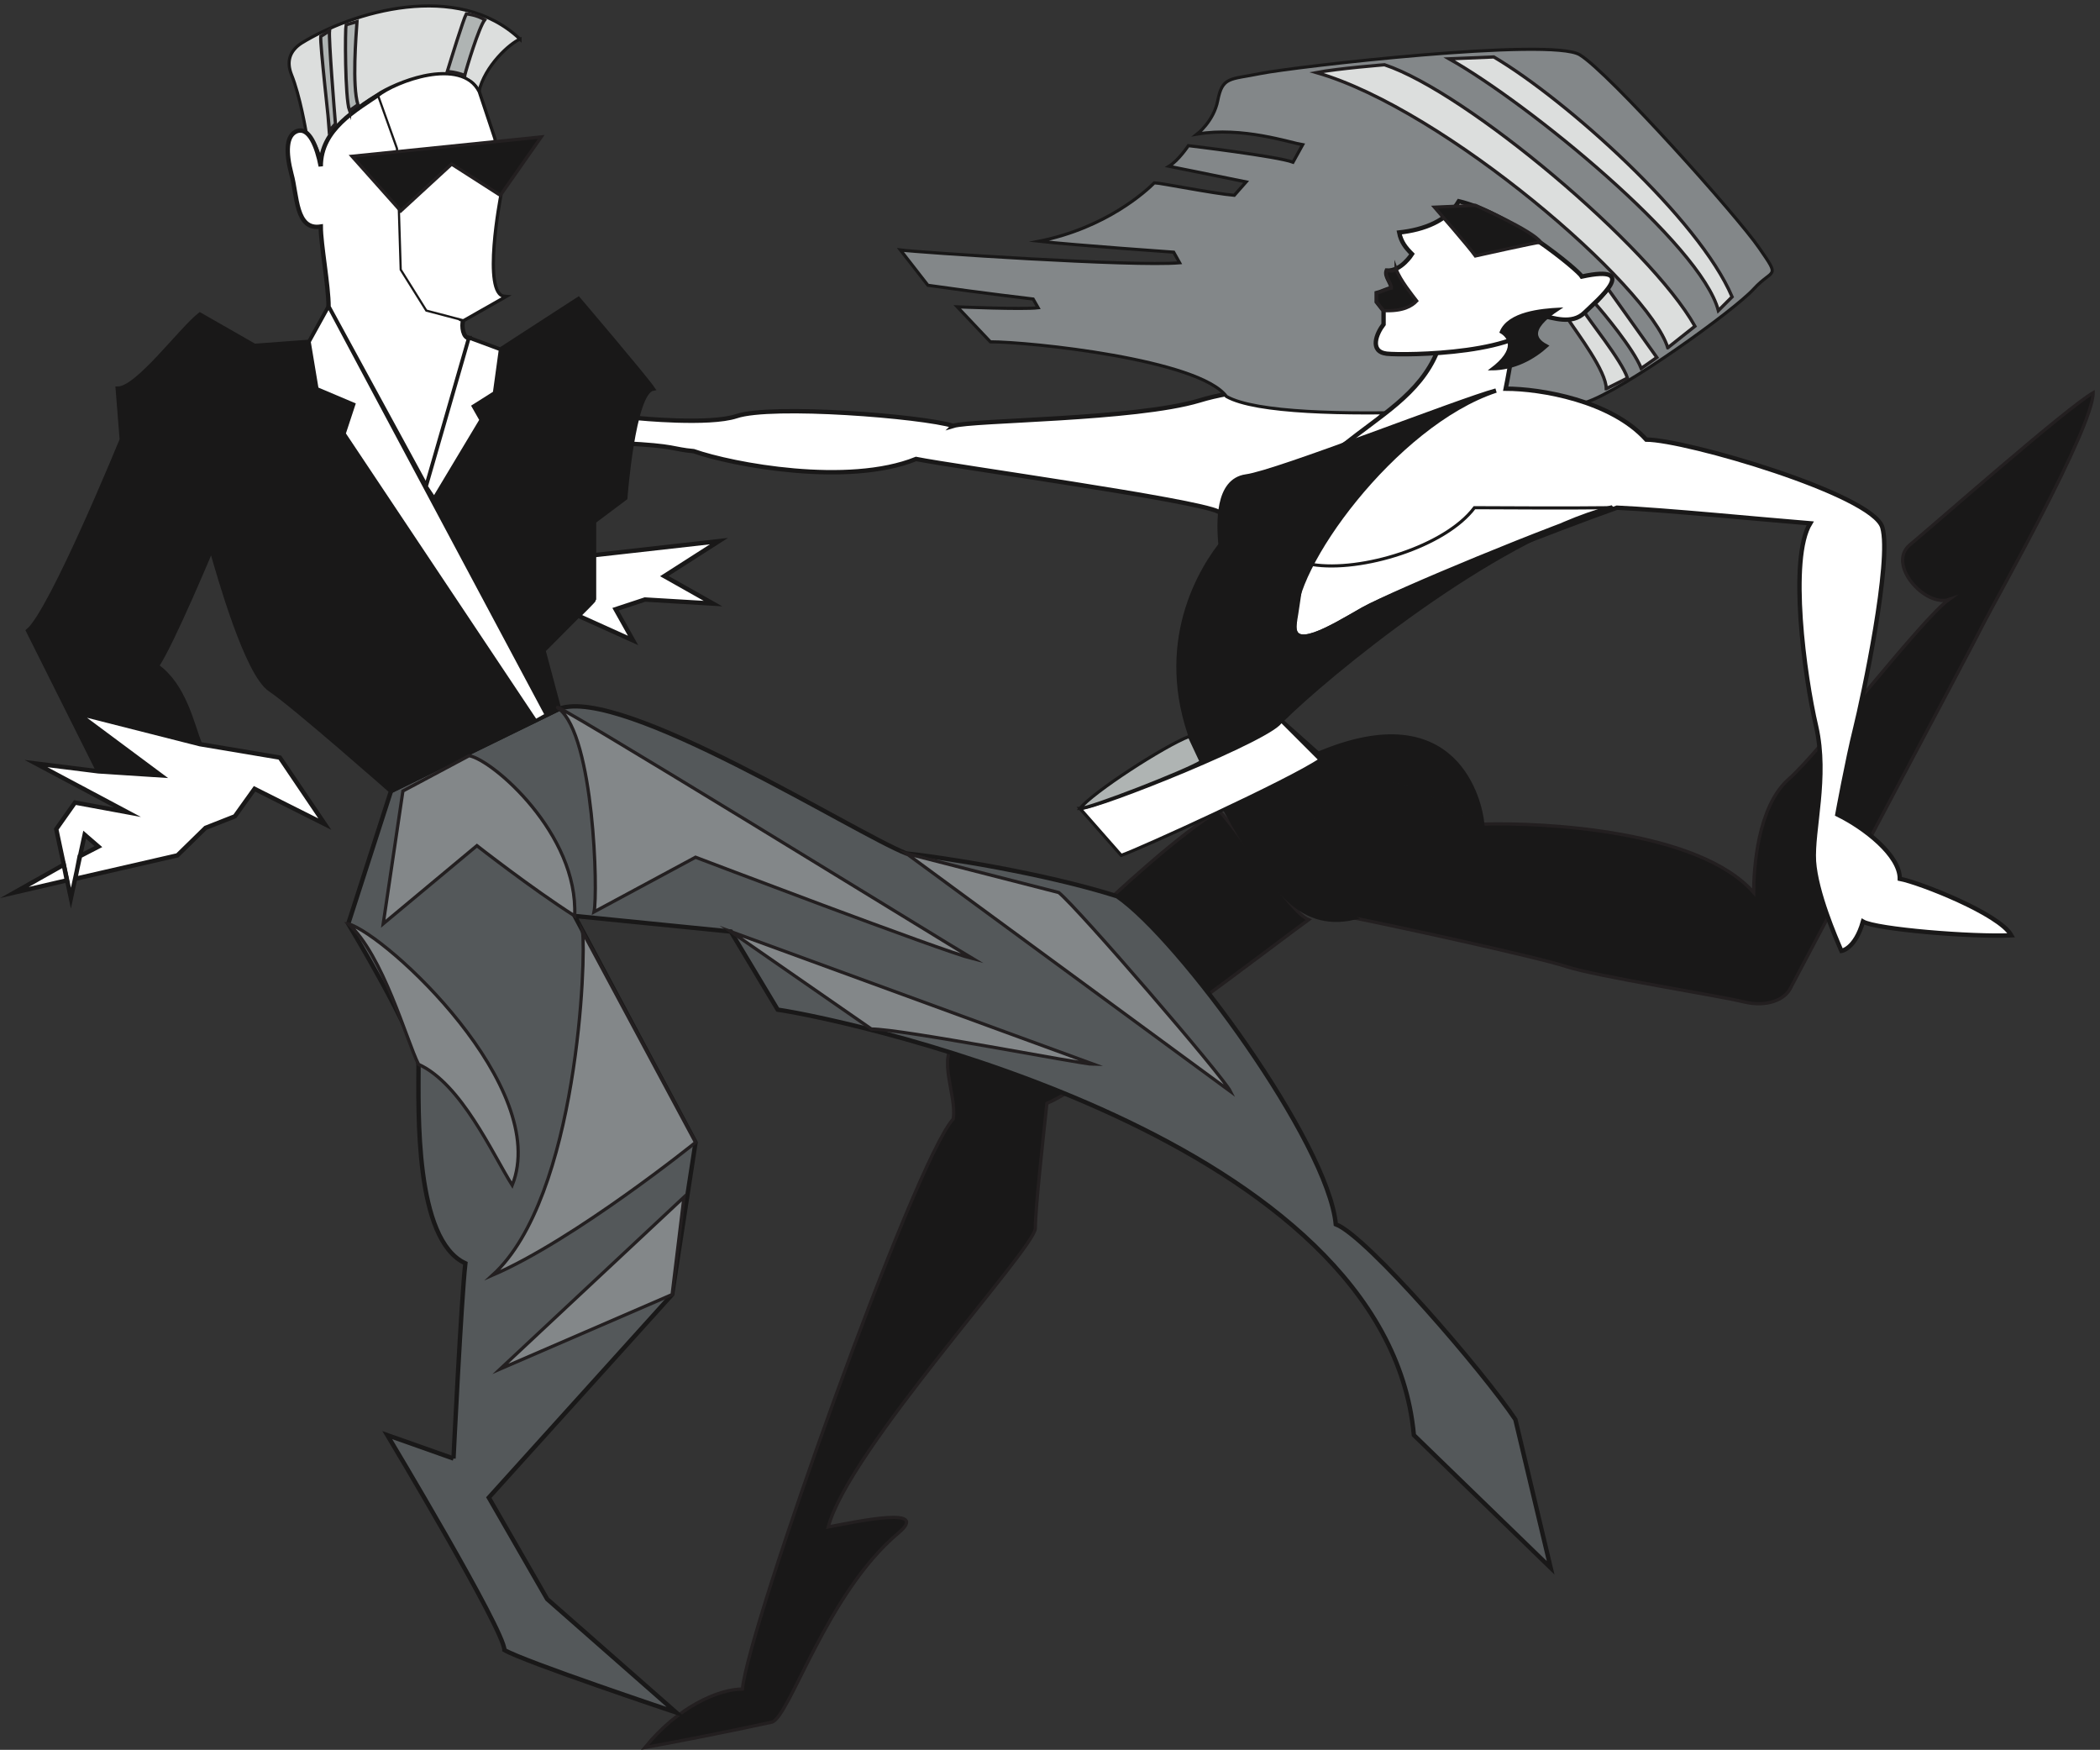 <svg xmlns="http://www.w3.org/2000/svg" xml:space="preserve" width="643.889" height="536.437"><rect width="100%" height="100%" fill="#333333" stroke="none"/><path d="M3389.04 2131.47c-81.36 36-216 179.28-364.32 49.68-72-63.36-49.68-211.68 66.96-265.68 72-13.68 423.36-90 491.04-112.32 66.96-22.32 354.96-67.68 408.96-81.36 54-12.96 95.04 5.04 108 31.68 13.68 27.36 419.04 787.68 445.68 841.68 27.36 54 252 450 252 530.64-62.64-36-368.64-306-422.64-350.64-54-45.36 36-144 90-126-63.36-45.36-297.36-351.36-369.36-414-72-63.36-80.64-207.36-80.64-261.36-126 144-486 162-625.68 157.68" style="fill:#191818;fill-opacity:1;fill-rule:evenodd;stroke:none" transform="matrix(.133 0 0 -.133 3.74 536.132)"/><path d="M3389.04 2131.47c-81.36 36-216 179.28-364.32 49.68-72-63.36-49.68-211.68 66.96-265.68 72-13.68 423.36-90 491.04-112.32 66.96-22.32 354.96-67.68 408.96-81.36 54-12.96 95.04 5.04 108 31.68 13.68 27.36 419.04 787.68 445.68 841.68 27.36 54 252 450 252 530.64-62.64-36-368.64-306-422.64-350.64-54-45.36 36-144 90-126-63.36-45.36-297.36-351.36-369.36-414-72-63.36-80.64-207.36-80.64-261.36-126 144-486 162-625.68 157.68z" style="fill:none;stroke:#231f20;stroke-width:7.5;stroke-linecap:butt;stroke-linejoin:miter;stroke-miterlimit:10;stroke-dasharray:none;stroke-opacity:1" transform="matrix(.133 0 0 -.133 3.74 536.132)"/><path d="M2169.36 3049.47c-72 22.32-418.32 49.68-499.68 22.32-63.36-20.88-228.96-4.32-228.96-4.32l-169.92 8.64-128.88-50.4-117.36-90 143.28 64.8 105.84 14.4c0-17.28-61.92-43.92-84.96-96.48 0 0 170.64 55.44 220.32 90.72 122.4-5.76 112.32-13.68 162-18 90-31.68 355.68-81.36 512.64-18 90-18 643.68-94.32 697.68-121.68 13.68 4.32 351.36 171.36 378 225.36-36 44.64-253.44 82.8-422.64 30.96-149.04-44.64-522-44.64-567.36-58.32" style="fill:#fff;fill-opacity:1;fill-rule:evenodd;stroke:none" transform="matrix(.133 0 0 -.133 3.74 536.132)"/><path d="M2169.36 3049.47c-72 22.32-418.32 49.68-499.68 22.32-63.36-20.88-228.96-4.32-228.96-4.32l-169.92 8.64-128.88-50.4-117.36-90 143.28 64.8 105.84 14.4c0-17.28-61.92-43.92-84.96-96.48 0 0 170.64 55.44 220.32 90.72 122.4-5.76 112.32-13.68 162-18 90-31.68 355.68-81.36 512.64-18 90-18 643.68-94.32 697.68-121.68 13.68 4.32 351.36 171.36 378 225.36-36 44.64-253.44 82.8-422.64 30.96-149.04-44.64-522-44.64-567.36-58.32z" style="fill:none;stroke:#191818;stroke-width:10.08;stroke-linecap:butt;stroke-linejoin:miter;stroke-miterlimit:10;stroke-dasharray:none;stroke-opacity:1" transform="matrix(.133 0 0 -.133 3.74 536.132)"/><path d="m1232.64 3061.71-52.56 35.28-87.84-5.76 83.52-18 23.04-25.2 33.84 13.68" style="fill:#fff;fill-opacity:1;fill-rule:evenodd;stroke:none" transform="matrix(.133 0 0 -.133 3.74 536.132)"/><path d="m1232.64 3061.71-52.56 35.28-87.84-5.76 83.52-18 23.04-25.2z" style="fill:none;stroke:#191818;stroke-width:5.04;stroke-linecap:butt;stroke-linejoin:miter;stroke-miterlimit:10;stroke-dasharray:none;stroke-opacity:1" transform="matrix(.133 0 0 -.133 3.74 536.132)"/><path d="m1147.68 3029.31-128.88-28.8h87.84z" style="fill:#fff;fill-opacity:1;fill-rule:evenodd;stroke:none" transform="matrix(.133 0 0 -.133 3.74 536.132)"/><path d="m1147.68 3029.31-128.88-28.8h87.84z" style="fill:none;stroke:#191818;stroke-width:5.04;stroke-linecap:butt;stroke-linejoin:miter;stroke-miterlimit:10;stroke-dasharray:none;stroke-opacity:1" transform="matrix(.133 0 0 -.133 3.74 536.132)"/><path d="M2781.36 2163.15c45.36-45.36 162-234 207.36-252-63.36-45.36-495.36-378-603.36-423.36-8.64-80.64-26.64-242.64-26.64-288 0-44.64-432-512.642-477.36-688.321 72 13.679 235.44 48.242 162-13.68-166.32-138.961-252-426.96-292.32-436.32-105.12-23.04-243.36-49.68-292.32-58.32 76.32 94.32 170.64 134.64 224.64 134.64 13.68 144 396 1215.361 486 1314.001 9.36 54-40.32 145.44 9.36 180 90 63.36 414 414 602.64 531.36" style="fill:#191818;fill-opacity:1;fill-rule:evenodd;stroke:none" transform="matrix(.133 0 0 -.133 3.74 536.132)"/><path d="M2781.36 2163.15c45.36-45.36 162-234 207.36-252-63.36-45.36-495.36-378-603.36-423.36-8.64-80.64-26.64-242.64-26.64-288 0-44.64-432-512.642-477.36-688.321 72 13.679 235.44 48.242 162-13.68-166.32-138.961-252-426.96-292.32-436.32-105.12-23.04-243.36-49.68-292.32-58.32 76.32 94.32 170.64 134.64 224.64 134.64 13.68 144 396 1215.361 486 1314.001 9.36 54-40.32 145.44 9.36 180 90 63.36 414 414 602.64 531.36z" style="fill:none;stroke:#231f20;stroke-width:7.5;stroke-linecap:butt;stroke-linejoin:miter;stroke-miterlimit:10;stroke-dasharray:none;stroke-opacity:1" transform="matrix(.133 0 0 -.133 3.74 536.132)"/><path d="m1017.36 669.16-152.641 54s270.001-450 270.001-495.359c44.64-26.641 396-144 396-144L1233.36 345.16l-134.64 234 422.64 468 54 350.64-278.64 522 360-36 108-180c180-26.64 1404-296.64 1466.64-980.64l315.36-306-81.36 342c-72 108-342 422.64-414 450-18 188.64-360 656.64-504 756-170.64 54-404.64 90-486 98.64-116.64 45.36-656.64 387.36-800.64 333.36L873.359 2207.8l-98.64-306s152.64-252 162-324c0-108-9.36-404.64 108.001-458.64-9.36-81.36-27.36-450-27.36-450" style="fill:#54585a;fill-opacity:1;fill-rule:evenodd;stroke:none" transform="matrix(.133 0 0 -.133 3.74 536.132)"/><path d="m1017.36 669.16-152.641 54s270.001-450 270.001-495.359c44.64-26.641 396-144 396-144L1233.36 345.16l-134.64 234 422.64 468 54 350.64-278.64 522 360-36 108-180c180-26.64 1404-296.64 1466.64-980.64l315.36-306-81.36 342c-72 108-342 422.64-414 450-18 188.64-360 656.64-504 756-170.64 54-404.64 90-486 98.64-116.64 45.36-656.64 387.36-800.64 333.36L873.359 2207.8l-98.64-306s152.64-252 162-324c0-108-9.36-404.64 108.001-458.64-9.36-81.36-27.36-450-27.36-450z" style="fill:none;stroke:#191818;stroke-width:10.08;stroke-linecap:butt;stroke-linejoin:miter;stroke-miterlimit:10;stroke-dasharray:none;stroke-opacity:1" transform="matrix(.133 0 0 -.133 3.74 536.132)"/><path d="m1260.72 2397.15-36 134.64 116.64 117.36v180l72 54s18 242.64 63.36 252c-18 26.64-171.36 206.64-171.36 206.64l-180-116.64-72 26.64-98.641-342-225.36 414-44.64-80.64-126-9.36-126 72c-45.36-36-144-170.64-189.36-170.64l9.36-117.36s-162-396-216-440.64l162-324 198-27.36 36 90c-18 45.36-36 135.36-99.36 180 36 54 126 270 126 270 18-62.64 81.36-288 135.36-324 54-36 278.64-234 278.64-234l387.361 189.36" style="fill:#191818;fill-opacity:1;fill-rule:evenodd;stroke:none" transform="matrix(.133 0 0 -.133 3.74 536.132)"/><path d="m1260.72 2397.15-36 134.64 116.64 117.36v180l72 54s18 242.64 63.36 252c-18 26.64-171.36 206.64-171.36 206.64l-180-116.64-72 26.64-98.641-342-225.36 414-44.64-80.64-126-9.36-126 72c-45.36-36-144-170.64-189.36-170.64l9.36-117.36s-162-396-216-440.64l162-324 198-27.36 36 90c-18 45.36-36 135.36-99.36 180 36 54 126 270 126 270 18-62.64 81.36-288 135.36-324 54-36 278.64-234 278.64-234z" style="fill:none;stroke:#191818;stroke-width:10.08;stroke-linecap:butt;stroke-linejoin:miter;stroke-miterlimit:10;stroke-dasharray:none;stroke-opacity:1" transform="matrix(.133 0 0 -.133 3.74 536.132)"/><path d="m1341.36 2751.39 288 32.4-126-80.64 112.32-63.36-156.96 9.36-67.68-22.32 40.32-72-126 56.88s36 35.28 36 37.44v102.24" style="fill:#fff;fill-opacity:1;fill-rule:evenodd;stroke:none" transform="matrix(.133 0 0 -.133 3.74 536.132)"/><path d="m1341.36 2751.39 288 32.4-126-80.64 112.32-63.36-156.96 9.36-67.68-22.32 40.32-72-126 56.88s36 35.28 36 37.44v102.24z" style="fill:none;stroke:#191818;stroke-width:10.08;stroke-linecap:butt;stroke-linejoin:miter;stroke-miterlimit:10;stroke-dasharray:none;stroke-opacity:1" transform="matrix(.133 0 0 -.133 3.74 536.132)"/><path d="m155.52 2057.31 43.199 22.32-31.68 27.36-31.68-146.16-33.839 159.12 43.199 61.2 120.961-22.32-210.961 112.32 144-18 144-9.36-193.68 144 283.68-72 184.32-30.96 103.68-153.36-162 81.36-45.36-63.36-67.679-26.64-64.801-63.36-235.438-54 10.079 51.84" style="fill:#fff;fill-opacity:1;fill-rule:evenodd;stroke:none" transform="matrix(.133 0 0 -.133 3.74 536.132)"/><path d="m155.52 2057.31 43.199 22.32-31.68 27.36-31.68-146.16-33.839 159.12 43.199 61.2 120.961-22.32-210.961 112.32 144-18 144-9.36-193.68 144 283.68-72 184.32-30.96 103.68-153.36-162 81.36-45.36-63.36-67.679-26.64-64.801-63.36-235.438-54z" style="fill:none;stroke:#191818;stroke-width:10.08;stroke-linecap:butt;stroke-linejoin:miter;stroke-miterlimit:10;stroke-dasharray:none;stroke-opacity:1" transform="matrix(.133 0 0 -.133 3.74 536.132)"/><path d="M126 2001.87 5.04 1973.79l113.761 64.08Z" style="fill:#fff;fill-opacity:1;fill-rule:evenodd;stroke:none" transform="matrix(.133 0 0 -.133 3.74 536.132)"/><path d="M126 2001.87 5.04 1973.79l113.761 64.08Z" style="fill:none;stroke:#191818;stroke-width:10.08;stroke-linecap:butt;stroke-linejoin:miter;stroke-miterlimit:10;stroke-dasharray:none;stroke-opacity:1" transform="matrix(.133 0 0 -.133 3.74 536.132)"/><path d="M1170.72 3940.83c-23.04-9.36-81.36-61.2-95.04-121.68-22.32 62.64-154.078 45.37-252-18-76.321-49.68-112.321-103.68-112.321-153.36 0 41.05-33.839 79.2-33.839 79.2s-13.68 82.8-33.84 132.48c-11.52 29.52-4.321 54 23.039 72 116.64 72 360.001 146.16 504.001 9.36" style="fill:#dcdedd;fill-opacity:1;fill-rule:evenodd;stroke:none" transform="matrix(.133 0 0 -.133 3.74 536.132)"/><path d="M1170.72 3940.83c-23.04-9.36-81.36-61.2-95.04-121.68-22.32 62.64-154.078 45.37-252-18-76.321-49.68-112.321-103.68-112.321-153.36 0 41.05-33.839 79.2-33.839 79.2s-13.68 82.8-33.84 132.48c-11.52 29.52-4.321 54 23.039 72 116.64 72 360.001 146.16 504.001 9.36z" style="fill:none;stroke:#191818;stroke-width:7.2;stroke-linecap:butt;stroke-linejoin:miter;stroke-miterlimit:10;stroke-dasharray:none;stroke-opacity:1" transform="matrix(.133 0 0 -.133 3.74 536.132)"/><path d="m1039.68 3292.83 95.04 54c-54 4.32-9.36 234-9.36 234l-13.68 130.32-36 108c-44.64 76.32-173.52 27.36-224.641-2.16-58.32-39.6-139.68-83.52-139.68-169.2-8.64 45.36-26.64 90-54 81.36-26.64-9.36-26.64-49.68-13.679-99.36 13.679-48.96 9.359-130.32 67.679-120.96 0-41.04 18-135.36 18-185.04l225.36-414 98.641 342c-13.68 0-18 27.36-13.68 41.04" style="fill:#fff;fill-opacity:1;fill-rule:evenodd;stroke:none" transform="matrix(.133 0 0 -.133 3.74 536.132)"/><path d="m1039.68 3292.83 95.04 54c-54 4.32-9.36 234-9.36 234l-13.68 130.32-36 108c-44.64 76.32-173.52 27.36-224.641-2.16-58.32-39.6-139.68-83.52-139.68-169.2-8.64 45.36-26.64 90-54 81.36-26.64-9.36-26.64-49.68-13.679-99.36 13.679-48.96 9.359-130.32 67.679-120.96 0-41.04 18-135.36 18-185.04l225.36-414 98.641 342c-13.68 0-18 27.36-13.68 41.04z" style="fill:none;stroke:#191818;stroke-width:10.08;stroke-linecap:butt;stroke-linejoin:miter;stroke-miterlimit:10;stroke-dasharray:none;stroke-opacity:1" transform="matrix(.133 0 0 -.133 3.74 536.132)"/><path d="M3627.36 3103.48c85.68 27.36 342 211.68 387.36 261.36 44.64 48.96 62.64 22.32 12.96 94.32-48.96 72-346.32 404.64-414 445.68-66.96 40.32-656.64-27.36-735.84-43.2-70.56-14.41-87.84-6.48-98.64-62.64-9.36-47.52-47.52-77.04-47.52-77.04 103.68 18 216-20.16 243.36-24.48l-22.32-40.32c-36 13.68-241.2 38.16-241.2 38.16s-22.32-33.84-44.64-47.52l177.84-36-27.36-30.96c-49.68 4.32-170.64 28.8-184.32 28.8-18-18-110.16-103.68-265.68-134.64 85.68-9.36 310.32-25.2 310.32-25.2l13.68-24.48c-108-9.36-607.68 24.48-643.68 29.52l63.36-81.36c126-18 242.64-31.68 242.64-31.68l11.52-20.16c-36-4.32-186.48 2.16-186.48 2.16l76.32-80.64c90 0 481.68-40.32 544.32-126 135.36-76.32 828-13.68 828-13.68" style="fill:#838789;fill-opacity:1;fill-rule:evenodd;stroke:none" transform="matrix(.133 0 0 -.133 3.74 536.132)"/><path d="M3627.36 3103.48c85.68 27.36 342 211.68 387.36 261.36 44.64 48.96 62.64 22.32 12.96 94.32-48.96 72-346.32 404.64-414 445.68-66.96 40.32-656.64-27.36-735.84-43.2-70.56-14.41-87.84-6.48-98.64-62.64-9.36-47.52-47.52-77.04-47.52-77.04 103.68 18 216-20.16 243.36-24.48l-22.32-40.32c-36 13.68-241.2 38.16-241.2 38.16s-22.32-33.84-44.64-47.52l177.84-36-27.36-30.96c-49.68 4.32-170.64 28.8-184.32 28.8-18-18-110.16-103.68-265.68-134.64 85.68-9.36 310.32-25.2 310.32-25.2l13.68-24.48c-108-9.36-607.68 24.48-643.68 29.52l63.36-81.36c126-18 242.64-31.68 242.64-31.68l11.52-20.16c-36-4.32-186.48 2.16-186.48 2.16l76.32-80.64c90 0 481.68-40.32 544.32-126 135.36-76.32 828-13.68 828-13.68z" style="fill:none;stroke:#191818;stroke-width:7.2;stroke-linecap:butt;stroke-linejoin:miter;stroke-miterlimit:10;stroke-dasharray:none;stroke-opacity:1" transform="matrix(.133 0 0 -.133 3.74 536.132)"/><path d="M3285.36 3220.83c121.69 4.32 157.69 26.64 171.37 36 12.95 8.64-13.68-121.68-13.68-121.68 80.63 0 242.63-27.36 324-117.36 90 0 521.99-126 544.31-202.32 22.32-76.32-44.64-391.68-62.64-463.68s-41.04-198-41.04-198c63.36-30.96 144-94.32 144-148.32 45.36-8.64 229.68-80.64 257.04-130.32-90-4.32-311.04 13.68-342 31.68-18-63.36-49.68-67.68-49.68-67.68-13.68 31.68-58.32 134.64-63.36 206.64-4.32 72 31.68 193.68 5.04 311.04-27.36 116.64-63.36 386.64-13.68 468-108 8.64-333.36 30.96-445.68 36-116.63-41.04-512.63-193.68-584.63-234-72-41.04-171.37-103.68-157.69-27.36 13.69 76.32 41.05 345.6 112.32 405.36 81.37 66.96 175.69 116.64 216 216" style="fill:#fff;fill-opacity:1;fill-rule:evenodd;stroke:none" transform="matrix(.133 0 0 -.133 3.74 536.132)"/><path d="M3285.36 3220.83c121.69 4.32 157.69 26.64 171.37 36 12.95 8.64-13.68-121.68-13.68-121.68 80.63 0 242.63-27.36 324-117.36 90 0 521.99-126 544.31-202.32 22.32-76.32-44.64-391.68-62.64-463.68s-41.04-198-41.04-198c63.36-30.96 144-94.32 144-148.32 45.36-8.64 229.68-80.64 257.04-130.32-90-4.32-311.04 13.68-342 31.68-18-63.36-49.68-67.68-49.68-67.68-13.68 31.68-58.32 134.64-63.36 206.64-4.32 72 31.68 193.68 5.04 311.04-27.36 116.64-63.36 386.64-13.68 468-108 8.64-333.36 30.96-445.68 36-116.63-41.04-512.63-193.68-584.63-234-72-41.04-171.37-103.68-157.69-27.36 13.69 76.32 41.05 345.6 112.32 405.36 81.37 66.96 175.69 116.64 216 216z" style="fill:none;stroke:#191818;stroke-width:10.08;stroke-linecap:butt;stroke-linejoin:miter;stroke-miterlimit:10;stroke-dasharray:none;stroke-opacity:1" transform="matrix(.133 0 0 -.133 3.74 536.132)"/><path d="M3685.68 2860.83c-130.32-41.04-498.96-193.68-570.96-234-72-41.04-171.36-103.68-157.68-27.36-13.68 117.36 229.68 454.32 463.68 531.36-85.68-23.04-504.72-188.64-576-198-67.68-9.36-63.36-108-59.04-157.68-62.64-81.36-156.96-264.24-44.64-499.68 85.68-180 148.32-265.68 193.68-310.32 44.64-45.36 94.32-63.36 156.96-49.68-116.64 54-138.96 202.32-66.96 265.68 148.32 129.6 282.96-13.68 364.32-49.68-4.32 49.68-58.32 297.36-378 162l-85.68 76.32c103.68 103.68 486 419.04 760.32 491.04" style="fill:#191818;fill-opacity:1;fill-rule:evenodd;stroke:none" transform="matrix(.133 0 0 -.133 3.74 536.132)"/><path d="M3685.68 2860.83c-130.32-41.04-498.96-193.68-570.96-234-72-41.04-171.36-103.68-157.68-27.36-13.68 117.36 229.68 454.32 463.68 531.36-85.68-23.04-504.72-188.64-576-198-67.68-9.36-63.36-108-59.04-157.68-62.64-81.36-156.96-264.24-44.64-499.68 85.68-180 148.32-265.68 193.68-310.32 44.64-45.36 94.32-63.36 156.96-49.68-116.64 54-138.96 202.32-66.96 265.68 148.32 129.6 282.96-13.68 364.32-49.68-4.32 49.68-58.32 297.36-378 162l-85.68 76.32c103.68 103.68 486 419.04 760.32 491.04z" style="fill:none;stroke:#191818;stroke-width:10.08;stroke-linecap:butt;stroke-linejoin:miter;stroke-miterlimit:10;stroke-dasharray:none;stroke-opacity:1" transform="matrix(.133 0 0 -.133 3.74 536.132)"/><path d="M3685.68 2860.83c-110.16-1.44-258.48 0-314.64 0-67.68-90-261.36-149.04-373.68-131.04" style="fill:none;stroke:#191818;stroke-width:7.2;stroke-linecap:butt;stroke-linejoin:miter;stroke-miterlimit:10;stroke-dasharray:none;stroke-opacity:1" transform="matrix(.133 0 0 -.133 3.74 536.132)"/><path d="m2925.36 2369.79 90-90c-72-48.96-418.32-206.64-458.64-220.32l-95.04 108c41.04 0 455.04 166.32 463.68 202.32" style="fill:#fff;fill-opacity:1;fill-rule:evenodd;stroke:none" transform="matrix(.133 0 0 -.133 3.74 536.132)"/><path d="m2925.36 2369.79 90-90c-72-48.96-418.32-206.64-458.64-220.32l-95.04 108c41.04 0 455.04 166.32 463.68 202.32z" style="fill:none;stroke:#191818;stroke-width:7.2;stroke-linecap:butt;stroke-linejoin:miter;stroke-miterlimit:10;stroke-dasharray:none;stroke-opacity:1" transform="matrix(.133 0 0 -.133 3.74 536.132)"/><path d="M2461.68 2167.47c27.36 36 193.68 144 252 166.32l27.36-58.32c-36-22.32-256.32-108-279.36-108" style="fill:#afb4b3;fill-opacity:1;fill-rule:evenodd;stroke:none" transform="matrix(.133 0 0 -.133 3.74 536.132)"/><path d="M2461.68 2167.47c27.36 36 193.68 144 252 166.32l27.36-58.32c-36-22.32-256.32-108-279.36-108z" style="fill:none;stroke:#191818;stroke-width:7.2;stroke-linecap:butt;stroke-linejoin:miter;stroke-miterlimit:10;stroke-dasharray:none;stroke-opacity:1" transform="matrix(.133 0 0 -.133 3.74 536.132)"/><path d="m729.359 3323.79 501.841-940.32-24.48-13.68-441.361 661.68 22.321 67.68-84.961 36-18 108 44.64 80.64" style="fill:#fff;fill-opacity:1;fill-rule:evenodd;stroke:none" transform="matrix(.133 0 0 -.133 3.74 536.132)"/><path d="m729.359 3323.79 501.841-940.32-24.48-13.68-441.361 661.68 22.321 67.68-84.961 36-18 108z" style="fill:none;stroke:#191818;stroke-width:7.2;stroke-linecap:butt;stroke-linejoin:miter;stroke-miterlimit:10;stroke-dasharray:none;stroke-opacity:1" transform="matrix(.133 0 0 -.133 3.74 536.132)"/><path d="m1053.36 3251.79 72-26.64-13.68-99.36-48.96-30.96 18-31.68-108.001-180-18 26.64 98.641 342" style="fill:#fff;fill-opacity:1;fill-rule:evenodd;stroke:none" transform="matrix(.133 0 0 -.133 3.74 536.132)"/><path d="m1053.36 3251.79 72-26.64-13.68-99.36-48.96-30.96 18-31.68-108.001-180-18 26.64z" style="fill:none;stroke:#191818;stroke-width:7.2;stroke-linecap:butt;stroke-linejoin:miter;stroke-miterlimit:10;stroke-dasharray:none;stroke-opacity:1" transform="matrix(.133 0 0 -.133 3.74 536.132)"/><path d="m1134.72 3346.83-95.04-54-84.961 22.32-59.039 94.32-8.641 279.36-43.199 120.96c38.879 31.68 191.52 90 231.84 9.36l36-108 13.68-130.32s-44.64-229.68 9.36-234" style="fill:#fff;fill-opacity:1;fill-rule:evenodd;stroke:none" transform="matrix(.133 0 0 -.133 3.74 536.132)"/><path d="m1134.72 3346.83-95.04-54-84.961 22.32-59.039 94.32-8.641 279.36-43.199 120.96c38.879 31.68 191.52 90 231.84 9.36l36-108 13.68-130.32s-44.64-229.68 9.36-234z" style="fill:none;stroke:#191818;stroke-width:5.04;stroke-linecap:butt;stroke-linejoin:miter;stroke-miterlimit:10;stroke-dasharray:none;stroke-opacity:1" transform="matrix(.133 0 0 -.133 3.74 536.132)"/><path d="m783.359 3670.83 436.321 44.64-94.32-134.64-112.32 72-117.36-108-112.321 126" style="fill:#191818;fill-opacity:1;fill-rule:evenodd;stroke:none" transform="matrix(.133 0 0 -.133 3.74 536.132)"/><path d="m783.359 3670.83 436.321 44.64-94.32-134.64-112.32 72-117.36-108z" style="fill:none;stroke:#231f20;stroke-width:7.5;stroke-linecap:butt;stroke-linejoin:miter;stroke-miterlimit:10;stroke-dasharray:none;stroke-opacity:1" transform="matrix(.133 0 0 -.133 3.74 536.132)"/><path d="M1043.28 3857.31c4.32 18 32.4 110.16 46.08 128.16-18 11.52-42.48 13.68-42.48 13.68-7.2-13.68-35.28-105.12-43.92-133.2 18 0 40.32-8.64 40.32-8.64" style="fill:#afb4b3;fill-opacity:1;fill-rule:evenodd;stroke:none" transform="matrix(.133 0 0 -.133 3.74 536.132)"/><path d="M1043.28 3857.31c4.32 18 32.4 110.16 46.08 128.16-18 11.52-42.48 13.68-42.48 13.68-7.2-13.68-35.28-105.12-43.92-133.2 18 0 40.32-8.64 40.32-8.64z" style="fill:none;stroke:#231f20;stroke-width:7.5;stroke-linecap:butt;stroke-linejoin:miter;stroke-miterlimit:10;stroke-dasharray:none;stroke-opacity:1" transform="matrix(.133 0 0 -.133 3.74 536.132)"/><path d="m777.602 3775.95 19.437 13.68c-13.68 43.92-4.32 159.84-2.16 191.52l-25.199-7.2c-2.16-8.64-2.879-167.04 7.922-198" style="fill:#afb4b3;fill-opacity:1;fill-rule:evenodd;stroke:none" transform="matrix(.133 0 0 -.133 3.74 536.132)"/><path d="m777.602 3775.95 19.437 13.68c-13.68 43.92-4.32 159.84-2.16 191.52l-25.199-7.2c-2.16-8.64-2.879-167.04 7.922-198z" style="fill:none;stroke:#231f20;stroke-width:7.5;stroke-linecap:butt;stroke-linejoin:miter;stroke-miterlimit:10;stroke-dasharray:none;stroke-opacity:1" transform="matrix(.133 0 0 -.133 3.74 536.132)"/><path d="m731.52 3729.87 13.679 15.84c-2.16 25.2-15.84 195.12-13.679 215.28-8.641-7.2-20.161-13.68-20.161-13.68-2.16-15.84 20.161-210.24 20.161-217.44" style="fill:#afb4b3;fill-opacity:1;fill-rule:evenodd;stroke:none" transform="matrix(.133 0 0 -.133 3.74 536.132)"/><path d="m731.52 3729.87 13.679 15.84c-2.16 25.2-15.84 195.12-13.679 215.28-8.641-7.2-20.161-13.68-20.161-13.68-2.16-15.84 20.161-210.24 20.161-217.44z" style="fill:none;stroke:#231f20;stroke-width:7.5;stroke-linecap:butt;stroke-linejoin:miter;stroke-miterlimit:10;stroke-dasharray:none;stroke-opacity:1" transform="matrix(.133 0 0 -.133 3.74 536.132)"/><path d="m900.719 2207.79 152.641 81.36c54-9.36 252-180 243.36-369.36-99.36 63.36-225.36 162-225.36 162l-216.001-180 45.36 306" style="fill:#838789;fill-opacity:1;fill-rule:evenodd;stroke:none" transform="matrix(.133 0 0 -.133 3.74 536.132)"/><path d="m900.719 2207.79 152.641 81.36c54-9.36 252-180 243.36-369.36-99.36 63.36-225.36 162-225.36 162l-216.001-180z" style="fill:none;stroke:#231f20;stroke-width:7.5;stroke-linecap:butt;stroke-linejoin:miter;stroke-miterlimit:10;stroke-dasharray:none;stroke-opacity:1" transform="matrix(.133 0 0 -.133 3.74 536.132)"/><path d="M1260.71 2397.15c-70.55 54 908.65-549.36 954-576-72 18-639.35 234-639.35 234l-234-126c9.35 44.64 0 404.64-80.65 468" style="fill:#838789;fill-opacity:1;fill-rule:evenodd;stroke:none" transform="matrix(.133 0 0 -.133 3.74 536.132)"/><path d="M1260.71 2397.15c-70.55 54 908.65-549.36 954-576-72 18-639.35 234-639.35 234l-234-126c9.35 44.64 0 404.64-80.65 468z" style="fill:none;stroke:#231f20;stroke-width:7.5;stroke-linecap:butt;stroke-linejoin:miter;stroke-miterlimit:10;stroke-dasharray:none;stroke-opacity:1" transform="matrix(.133 0 0 -.133 3.74 536.132)"/><path d="M774.719 1901.79c90-26.64 468.001-378 378.001-602.64-45.36 72-117.36 234-216.001 278.64-27.36 54-81.36 252-162 324" style="fill:#838789;fill-opacity:1;fill-rule:evenodd;stroke:none" transform="matrix(.133 0 0 -.133 3.74 536.132)"/><path d="M774.719 1901.79c90-26.64 468.001-378 378.001-602.64-45.36 72-117.36 234-216.001 278.64-27.36 54-81.36 252-162 324z" style="fill:none;stroke:#231f20;stroke-width:7.5;stroke-linecap:butt;stroke-linejoin:miter;stroke-miterlimit:10;stroke-dasharray:none;stroke-opacity:1" transform="matrix(.133 0 0 -.133 3.74 536.132)"/><path d="M1314.72 1883.79c8.64-54-9.36-612-207.36-792 189.36 81.36 468 306 468 306l-260.64 486" style="fill:#838789;fill-opacity:1;fill-rule:evenodd;stroke:none" transform="matrix(.133 0 0 -.133 3.74 536.132)"/><path d="M1314.72 1883.79c8.64-54-9.36-612-207.36-792 189.36 81.36 468 306 468 306z" style="fill:none;stroke:#231f20;stroke-width:7.5;stroke-linecap:butt;stroke-linejoin:miter;stroke-miterlimit:10;stroke-dasharray:none;stroke-opacity:1" transform="matrix(.133 0 0 -.133 3.74 536.132)"/><path d="m1548.72 1271.79-423.36-396.001 396 171.361z" style="fill:#838789;fill-opacity:1;fill-rule:evenodd;stroke:none" transform="matrix(.133 0 0 -.133 3.74 536.132)"/><path d="m1548.72 1271.79-423.36-396.001 396 171.361z" style="fill:none;stroke:#231f20;stroke-width:7.5;stroke-linecap:butt;stroke-linejoin:miter;stroke-miterlimit:10;stroke-dasharray:none;stroke-opacity:1" transform="matrix(.133 0 0 -.133 3.74 536.132)"/><path d="m1656.72 1883.79 836.64-306c-26.64 0-440.64 81.36-512.64 81.36l-324 224.64" style="fill:#838789;fill-opacity:1;fill-rule:evenodd;stroke:none" transform="matrix(.133 0 0 -.133 3.74 536.132)"/><path d="m1656.72 1883.79 836.64-306c-26.64 0-440.64 81.36-512.64 81.36z" style="fill:none;stroke:#231f20;stroke-width:7.5;stroke-linecap:butt;stroke-linejoin:miter;stroke-miterlimit:10;stroke-dasharray:none;stroke-opacity:1" transform="matrix(.133 0 0 -.133 3.74 536.132)"/><path d="m2061.36 2063.79 747.36-548.64c-18 36-351.36 422.64-396 458.64l-351.36 90" style="fill:#838789;fill-opacity:1;fill-rule:evenodd;stroke:none" transform="matrix(.133 0 0 -.133 3.74 536.132)"/><path d="m2061.36 2063.79 747.36-548.64c-18 36-351.36 422.64-396 458.64z" style="fill:none;stroke:#231f20;stroke-width:7.5;stroke-linecap:butt;stroke-linejoin:miter;stroke-miterlimit:10;stroke-dasharray:none;stroke-opacity:1" transform="matrix(.133 0 0 -.133 3.74 536.132)"/><path d="m3933.36 3315.15 31.68 31.68c-76.32 180-382.32 454.32-549.36 552.96l-102.96-4.32c184.32-103.68 580.32-427.68 620.64-580.32" style="fill:#dcdedd;fill-opacity:1;fill-rule:evenodd;stroke:none" transform="matrix(.133 0 0 -.133 3.74 536.132)"/><path d="m3933.36 3315.15 31.68 31.68c-76.32 180-382.32 454.32-549.36 552.96l-102.96-4.32c184.32-103.68 580.32-427.68 620.64-580.32z" style="fill:none;stroke:#231f20;stroke-width:7.5;stroke-linecap:butt;stroke-linejoin:miter;stroke-miterlimit:10;stroke-dasharray:none;stroke-opacity:1" transform="matrix(.133 0 0 -.133 3.74 536.132)"/><path d="m3816.72 3229.47 62.64 49.68c-103.68 184.32-526.32 540-715.68 602.64 0 0-108-8.64-156.96-18 296.64-84.96 766.8-492.48 810-634.32" style="fill:#dcdedd;fill-opacity:1;fill-rule:evenodd;stroke:none" transform="matrix(.133 0 0 -.133 3.74 536.132)"/><path d="m3816.72 3229.47 62.64 49.68c-103.68 184.32-526.32 540-715.68 602.64 0 0-108-8.64-156.96-18 296.64-84.96 766.8-492.48 810-634.32z" style="fill:none;stroke:#231f20;stroke-width:7.5;stroke-linecap:butt;stroke-linejoin:miter;stroke-miterlimit:10;stroke-dasharray:none;stroke-opacity:1" transform="matrix(.133 0 0 -.133 3.74 536.132)"/><path d="m3791.52 3207.15-112.32 157.68c-4.32-7.2-29.52-33.84-29.52-33.84 18-20.16 87.84-103.68 105.84-149.04l36 25.2" style="fill:#dcdedd;fill-opacity:1;fill-rule:evenodd;stroke:none" transform="matrix(.133 0 0 -.133 3.74 536.132)"/><path d="m3791.52 3207.15-112.32 157.68c-4.32-7.2-29.52-33.84-29.52-33.84 18-20.16 87.84-103.68 105.84-149.04z" style="fill:none;stroke:#231f20;stroke-width:7.5;stroke-linecap:butt;stroke-linejoin:miter;stroke-miterlimit:10;stroke-dasharray:none;stroke-opacity:1" transform="matrix(.133 0 0 -.133 3.74 536.132)"/><path d="m3674.88 3135.15 48.96 24.48c-12.96 40.32-92.16 137.52-98.64 151.2-11.52-11.52-27.36-15.84-38.16-15.84 22.32-33.84 87.84-119.52 87.84-159.84" style="fill:#dcdedd;fill-opacity:1;fill-rule:evenodd;stroke:none" transform="matrix(.133 0 0 -.133 3.74 536.132)"/><path d="m3674.88 3135.15 48.96 24.48c-12.96 40.32-92.16 137.52-98.64 151.2-11.52-11.52-27.36-15.84-38.16-15.84 22.32-33.84 87.84-119.52 87.84-159.84z" style="fill:none;stroke:#231f20;stroke-width:7.5;stroke-linecap:butt;stroke-linejoin:miter;stroke-miterlimit:10;stroke-dasharray:none;stroke-opacity:1" transform="matrix(.133 0 0 -.133 3.74 536.132)"/><path d="M3204.72 3013.47c-43.2-13.68-131.04-54-141.84-60.48-17.28-2.16-25.92-9.36-29.52-20.16-49.68-36-74.16-101.52-74.16-175.68" style="fill:none;stroke:#191818;stroke-width:5.04;stroke-linecap:butt;stroke-linejoin:miter;stroke-miterlimit:10;stroke-dasharray:none;stroke-opacity:1" transform="matrix(.133 0 0 -.133 3.74 536.132)"/><path d="M3525.84 3303.63c25.2-4.32 69.84-22.32 99.36 7.2 29.51 28.8 130.32 112.32-6.49 82.8-9.35 15.84-167.03 146.16-283.67 173.52-27.36-45.36-79.2-65.52-137.52-72 4.32-22.32 15.84-36 29.52-49.68 0 0-25.2-40.32-58.33-38.16-5.03-13.68 10.81-27.36 10.81-40.32-10.81-2.16-24.48-9.36-33.84-11.52v-20.16l15.84-20.16v-31.68c-15.84-20.16-33.84-62.64 7.19-67.68 40.33-4.32 332.65-2.16 357.13 87.84" style="fill:#fff;fill-opacity:1;fill-rule:evenodd;stroke:none" transform="matrix(.133 0 0 -.133 3.74 536.132)"/><path d="M3525.84 3303.63c25.2-4.32 69.84-22.32 99.36 7.2 29.51 28.8 130.32 112.32-6.49 82.8-9.35 15.84-167.03 146.16-283.67 173.52-27.36-45.36-79.2-65.52-137.52-72 4.32-22.32 15.84-36 29.52-49.68 0 0-25.2-40.32-58.33-38.16-5.03-13.68 10.81-27.36 10.81-40.32-10.81-2.16-24.48-9.36-33.84-11.52v-20.16l15.84-20.16v-31.68c-15.84-20.16-33.84-62.64 7.19-67.68 40.33-4.32 332.65-2.16 357.13 87.84z" style="fill:none;stroke:#191818;stroke-width:10.08;stroke-linecap:butt;stroke-linejoin:miter;stroke-miterlimit:10;stroke-dasharray:none;stroke-opacity:1" transform="matrix(.133 0 0 -.133 3.74 536.132)"/><path d="M3566.88 3319.47c-41.04-2.16-117.36-8.64-135.36-54 20.16-11.52 38.16-40.32-22.32-85.68 54 0 98.64 25.2 130.32 54-22.32 11.52-51.84 33.84 27.36 85.68" style="fill:#191818;fill-opacity:1;fill-rule:evenodd;stroke:none" transform="matrix(.133 0 0 -.133 3.74 536.132)"/><path d="M3566.88 3319.47c-41.04-2.16-117.36-8.64-135.36-54 20.16-11.52 38.16-40.32-22.32-85.68 54 0 98.64 25.2 130.32 54-22.32 11.52-51.84 33.84 27.36 85.68z" style="fill:none;stroke:#191818;stroke-width:5.04;stroke-linecap:butt;stroke-linejoin:miter;stroke-miterlimit:10;stroke-dasharray:none;stroke-opacity:1" transform="matrix(.133 0 0 -.133 3.74 536.132)"/><path d="m3278.88 3553.47 94.32 4.32s132.48-58.32 150.48-84.96c-8.64 0-150.48-31.68-150.48-31.68-15.84 22.32-94.32 112.32-94.32 112.32" style="fill:#191818;fill-opacity:1;fill-rule:evenodd;stroke:none" transform="matrix(.133 0 0 -.133 3.74 536.132)"/><path d="m3278.88 3553.47 94.32 4.32s132.48-58.32 150.48-84.96c-8.64 0-150.48-31.68-150.48-31.68-15.84 22.32-94.32 112.32-94.32 112.32z" style="fill:none;stroke:#231f20;stroke-width:7.5;stroke-linecap:butt;stroke-linejoin:miter;stroke-miterlimit:10;stroke-dasharray:none;stroke-opacity:1" transform="matrix(.133 0 0 -.133 3.74 536.132)"/><path d="M3190.32 3410.91c-8.64-6.48-10.08-4.32-21.6-3.6-5.04-13.68 10.8-27.36 10.8-40.32-10.8-2.16-24.48-9.36-33.84-11.52v-20.16l15.84-20.16c45.36-2.16 65.52 10.8 76.32 22.32-8.64 11.52-38.16 47.52-47.52 73.44" style="fill:#191818;fill-opacity:1;fill-rule:evenodd;stroke:none" transform="matrix(.133 0 0 -.133 3.74 536.132)"/><path d="M3190.32 3410.91c-8.64-6.48-10.08-4.32-21.6-3.6-5.04-13.68 10.8-27.36 10.8-40.32-10.8-2.16-24.48-9.36-33.84-11.52v-20.16l15.84-20.16c45.36-2.16 65.52 10.8 76.32 22.32-8.64 11.52-38.16 47.52-47.52 73.44z" style="fill:none;stroke:#231f20;stroke-width:7.5;stroke-linecap:butt;stroke-linejoin:miter;stroke-miterlimit:10;stroke-dasharray:none;stroke-opacity:1" transform="matrix(.133 0 0 -.133 3.74 536.132)"/></svg>
